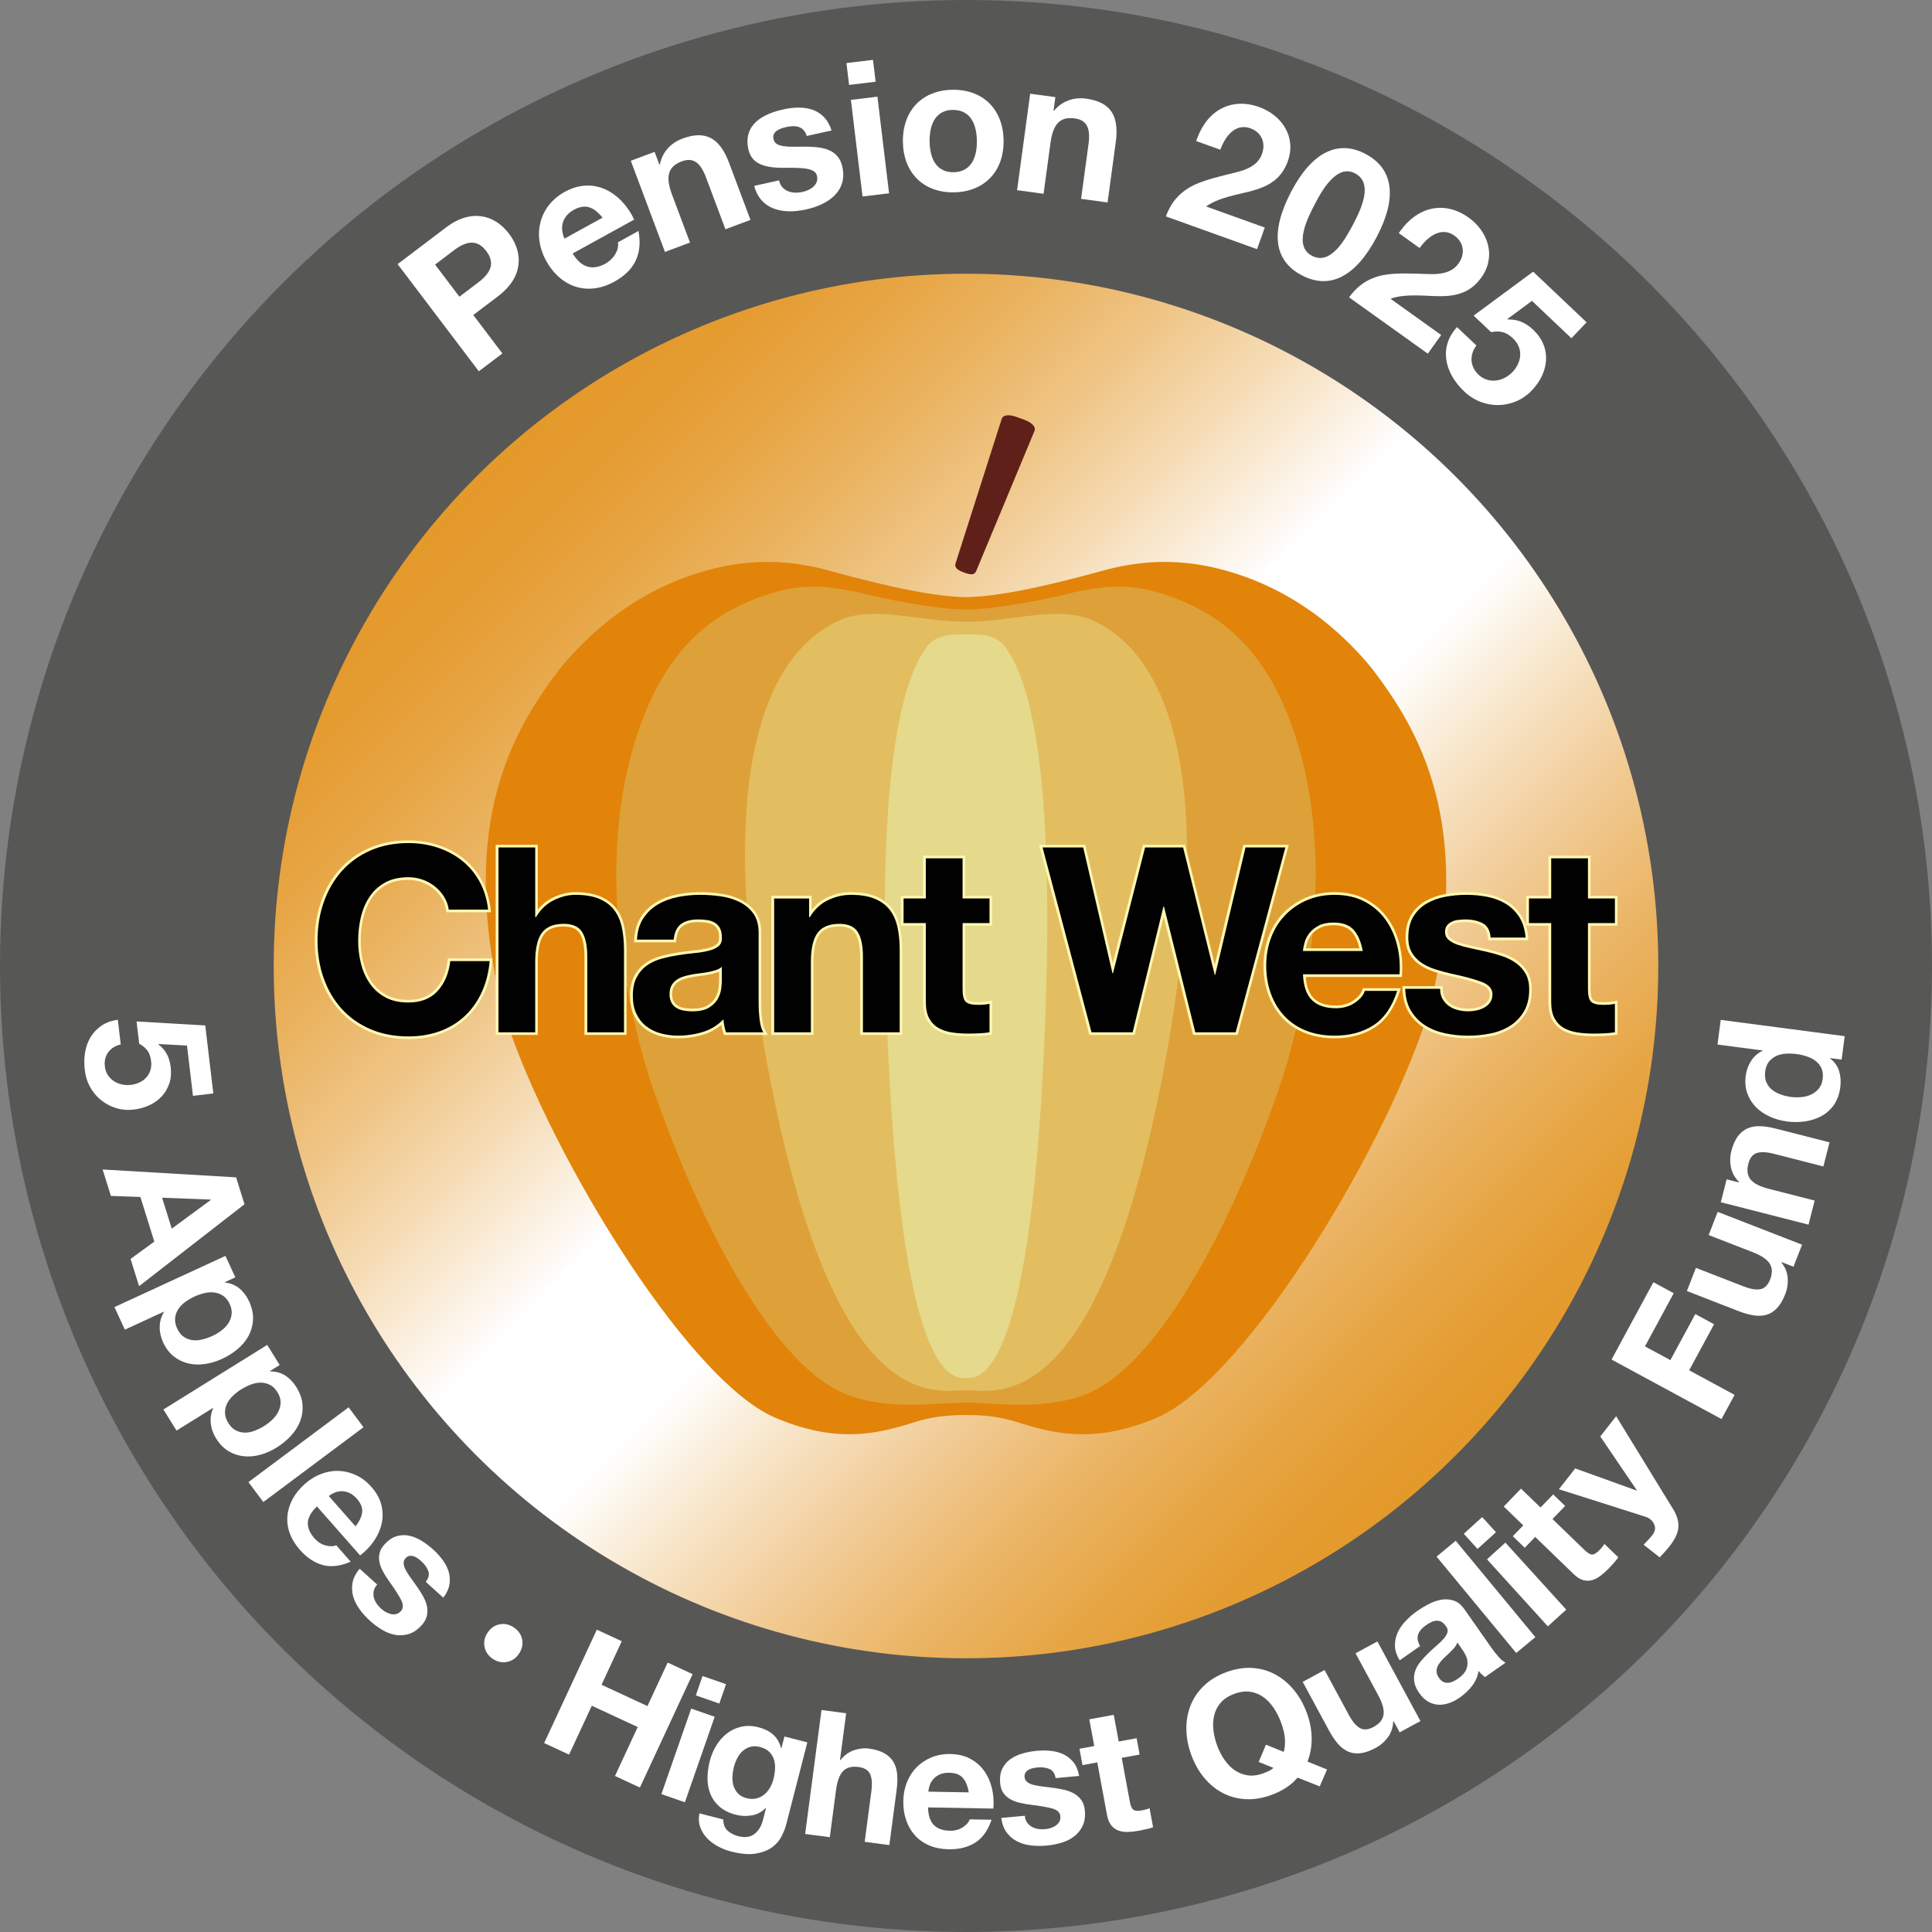 <?xml version="1.0" encoding="UTF-8"?><svg id="a" xmlns="http://www.w3.org/2000/svg" width="72.408mm" height="72.408mm" xmlns:xlink="http://www.w3.org/1999/xlink" viewBox="0 0 205.252 205.252"><rect x="0" y="0" width="205.252" height="205.252" fill="#808080" stroke="none"/><defs><linearGradient id="b" x1="50.62" y1="50.62" x2="154.632" y2="154.632" gradientUnits="userSpaceOnUse"><stop offset="0" stop-color="#e4992a"/><stop offset=".047" stop-color="#e49b30"/><stop offset=".111" stop-color="#e7a441"/><stop offset=".184" stop-color="#eab25e"/><stop offset=".266" stop-color="#efc586"/><stop offset=".353" stop-color="#f6deba"/><stop offset=".444" stop-color="#fefbf8"/><stop offset=".453" stop-color="#fff"/><stop offset=".568" stop-color="#fff"/><stop offset=".639" stop-color="#f8e7cd"/><stop offset=".732" stop-color="#f1cb94"/><stop offset=".817" stop-color="#ebb566"/><stop offset=".893" stop-color="#e7a645"/><stop offset=".956" stop-color="#e49c31"/><stop offset=".999" stop-color="#e4992a"/></linearGradient></defs><circle cx="102.626" cy="102.626" r="102.626" style="fill:#575756;"/><circle cx="102.626" cy="102.626" r="73.548" style="fill:url(#b);"/><path d="M102.626,63.438c-4.459-.04-11.69-2.041-14.692-2.855-3.033-.822-6.989-1.368-11.707-.272-6.065,1.408-11.949,4.85-16.801,10.796-4.852,6.416-10.753,16.159-6.17,35.564,4.044,14.084,19.446,39.827,29.084,43.935,6.264,2.67,10.486,1.835,14.422.609,1.282-.399,2.803-.89,5.864-.89h0c3.061,0,4.582.491,5.864.891,3.937,1.227,8.158,2.061,14.422-.609,9.637-4.108,25.04-29.851,29.084-43.935,4.583-19.405-1.317-29.148-6.17-35.564-4.852-5.947-10.736-9.388-16.801-10.796-4.718-1.095-8.674-.549-11.707.272-3.002.813-10.233,2.814-14.692,2.854" style="fill:#e18409;"/><path d="M136.37,74.917c-3.384-7.728-8.454-10.403-12.854-11.822-3.97-1.281-6.626-.689-9.224-.221-2.659.714-8.405,1.86-11.666,1.89h0c-3.261-.03-9.008-1.177-11.666-1.891-2.598-.468-5.254-1.059-9.224.221-4.401,1.42-9.47,4.095-12.854,11.822-3.384,7.727-5.621,20.998.09,39.532,5.241,15.581,12.534,28.802,19.295,32.864,4.709,2.829,10.951,1.703,14.358,1.703h0c3.408,0,9.65,1.126,14.359-1.703,6.762-4.062,14.055-17.283,19.295-32.864,5.711-18.534,3.474-31.805.09-39.532Z" style="fill:#dea139;"/><path d="M102.626,147.694c3.174,0,13.812,3.151,20.847-33.257,7.158-37.045-1.991-46.139-7.436-48.538-3.684-1.623-8.378.156-13.412.156h0c-5.034,0-9.728-1.78-13.412-.156-5.445,2.4-14.594,11.494-7.436,48.538,7.035,36.408,17.674,33.257,20.847,33.257" style="fill:#e3be61;"/><path d="M102.433,60.83h0c-.774-.283-1.077-.549-.899-1.038l4.886-15.292c.179-.489.879-.462,1.653-.179l.685.25c.774.283,1.327.713,1.149,1.202l-6.169,14.824c-.179.489-.531.516-1.305.233Z" style="fill:#60201a;"/><path d="M102.626,146.414c1.534,0,6.421-.115,8.148-32.215,1.897-35.273-2.2-43.032-3.989-45.485-1.003-1.375-2.878-1.32-4.159-1.32h0c-1.281,0-3.156-.055-4.159,1.32-1.789,2.452-5.886,10.212-3.989,45.485,1.727,32.1,6.614,32.216,8.148,32.216" style="fill:#e5d98b;"/><path d="M19.867,111.082l-2.999-.168-.033.041c.399.314.701.666.903,1.055.202.388.334.841.396,1.358.076.64.026,1.221-.149,1.741s-.44.973-.794,1.358c-.354.386-.788.699-1.303.942-.515.241-1.074.398-1.677.471-.665.078-1.299.022-1.903-.168s-1.141-.479-1.611-.867-.854-.857-1.151-1.409-.477-1.155-.542-1.809c-.075-.629-.063-1.239.036-1.831.098-.593.293-1.131.585-1.615s.678-.89,1.158-1.215c.479-.326,1.057-.535,1.733-.628l.312,2.624c-.584.132-1.029.409-1.334.833-.306.423-.423.931-.353,1.521.041.345.148.647.323.908.174.26.387.472.637.636s.533.28.847.35c.314.068.631.084.952.046.333-.039.641-.126.925-.26.284-.134.525-.312.723-.535.198-.224.343-.479.434-.764.091-.285.115-.607.073-.964-.056-.469-.184-.84-.385-1.116-.201-.275-.496-.521-.884-.738l-.281-2.364,7.301.426.857,7.224-2.162.257-.634-5.34Z" style="fill:#fff;"/><path d="M25.974,127.938l-11.199,8.702-.904-2.895,2.524-1.841-1.481-4.742-3.134-.112-.876-2.806,14.177.835.893,2.858ZM18.246,130.528l4.154-3.052-.011-.035-5.168-.198,1.026,3.285Z" style="fill:#fff;"/><path d="M25,135.701l-1.115.515.016.034c.608.074,1.123.287,1.545.64.421.352.757.798,1.007,1.338.317.688.46,1.338.43,1.953-.031.615-.185,1.185-.461,1.709-.278.523-.665.996-1.16,1.416-.496.42-1.054.773-1.673,1.059-.585.271-1.185.451-1.798.543s-1.203.073-1.767-.056c-.565-.128-1.082-.375-1.55-.739-.468-.364-.851-.867-1.147-1.51-.25-.54-.37-1.089-.36-1.646s.16-1.082.453-1.572l-.016-.033-4.139,1.909-1.106-2.398,11.792-5.44,1.052,2.28ZM19.512,142.013c.28.192.584.312.913.357.329.047.678.025,1.047-.062.369-.089.728-.213,1.077-.374s.676-.356.98-.585c.304-.229.549-.489.736-.78.187-.291.3-.607.342-.947.041-.34-.027-.701-.203-1.084-.182-.395-.416-.687-.701-.875-.285-.189-.595-.307-.93-.35-.334-.044-.686-.021-1.055.066-.369.088-.734.216-1.094.382-.35.161-.676.356-.98.585-.304.229-.545.484-.723.765-.178.279-.284.592-.317.935s.039.706.216,1.089c.182.395.412.688.692.879Z" style="fill:#fff;"/><path d="M29.714,145.013l-1.042.648.02.032c.613-.002,1.15.146,1.612.442s.851.698,1.165,1.204c.4.642.623,1.271.669,1.885.046.613-.036,1.197-.246,1.752-.21.555-.536,1.071-.976,1.55-.44.478-.95.897-1.529,1.258-.548.341-1.12.595-1.717.762-.598.167-1.185.222-1.761.164s-1.12-.238-1.63-.542c-.51-.304-.952-.755-1.325-1.355-.314-.506-.502-1.035-.562-1.59-.06-.554.025-1.093.255-1.615l-.02-.032-3.87,2.408-1.396-2.243,11.026-6.86,1.327,2.133ZM25.051,151.958c.301.155.618.236.95.241.332.005.675-.059,1.031-.192.355-.133.696-.301,1.022-.504.326-.203.626-.438.9-.703.273-.265.484-.553.634-.865.149-.312.223-.639.222-.981-.001-.343-.113-.693-.336-1.051-.229-.369-.498-.629-.804-.781-.307-.153-.629-.23-.966-.232-.337-.002-.684.064-1.039.197-.355.134-.702.305-1.039.515-.327.203-.626.438-.9.702-.273.265-.481.548-.623.848-.142.3-.208.623-.198.967.01.345.126.696.349,1.054.229.369.495.631.796.787Z" style="fill:#fff;"/><path d="M38.618,151.627l-10.644,7.947-1.581-2.117,10.644-7.947,1.581,2.117Z" style="fill:#fff;"/><path d="M32.705,161.757c-.026.552.207,1.107.699,1.666.352.399.755.656,1.21.769.454.112.822.103,1.103-.029l1.537,1.745c-1.112.483-2.108.601-2.988.352-.881-.25-1.682-.784-2.403-1.603-.5-.568-.86-1.16-1.081-1.775-.22-.616-.302-1.23-.246-1.842.056-.611.241-1.208.555-1.79.313-.583.75-1.119,1.309-1.611.54-.476,1.12-.83,1.741-1.062.621-.233,1.245-.337,1.872-.31.626.026,1.236.179,1.83.459.593.278,1.131.693,1.615,1.242.541.614.894,1.254,1.058,1.919.164.665.175,1.321.034,1.967-.142.646-.412,1.259-.809,1.84-.397.581-.892,1.1-1.482,1.554l-4.587-5.208c-.618.594-.939,1.167-.966,1.719ZM38.476,160.653c.051-.467-.136-.942-.562-1.427-.279-.316-.564-.532-.855-.647s-.572-.166-.84-.152c-.269.014-.515.073-.736.178-.222.104-.407.214-.555.327l2.84,3.226c.421-.536.657-1.037.708-1.504Z" style="fill:#fff;"/><path d="M39.709,169.004c-.05.23-.05.456,0,.678.051.222.145.437.282.645.137.209.303.4.496.575.138.125.297.24.478.346.181.104.365.179.551.223s.373.046.56.006c.187-.04.359-.147.518-.322.267-.294.271-.691.014-1.192-.258-.501-.669-1.142-1.234-1.922-.227-.322-.436-.65-.628-.983s-.329-.666-.412-1.001c-.083-.334-.09-.667-.022-.999.066-.333.242-.655.525-.968.417-.46.848-.755,1.293-.887s.893-.149,1.341-.054c.448.097.887.277,1.317.542.43.264.838.57,1.224.921.386.35.727.726,1.024,1.128.296.402.508.82.635,1.253.126.433.153.88.079,1.34-.074.46-.292.928-.656,1.402l-1.861-1.687c.313-.402.402-.786.266-1.152-.137-.367-.379-.708-.729-1.024-.11-.101-.236-.202-.377-.305s-.286-.179-.433-.229c-.147-.05-.297-.064-.45-.044-.153.021-.296.104-.429.252-.158.174-.223.375-.194.602.029.228.115.469.26.726.145.256.325.532.542.829.216.297.433.603.651.916.227.323.434.653.622.99.188.338.319.678.393,1.021.074.343.073.686-.002,1.027-.076.342-.263.679-.563,1.009-.425.469-.875.776-1.351.923s-.953.179-1.431.097c-.478-.082-.948-.261-1.409-.536-.461-.276-.895-.598-1.299-.964-.414-.375-.781-.782-1.101-1.224-.32-.44-.547-.897-.68-1.369-.133-.472-.154-.956-.064-1.452.089-.496.342-.991.756-1.486l1.861,1.687c-.192.212-.312.433-.363.664Z" style="fill:#fff;"/><path d="M55.133,175.695c-.321.473-.746.761-1.275.865-.529.105-1.035-.006-1.517-.334-.482-.328-.771-.757-.868-1.288-.097-.53.016-1.032.337-1.504.328-.481.754-.772,1.28-.872.525-.101,1.029.014,1.511.342s.772.755.873,1.28c.1.525-.014,1.029-.342,1.511Z" style="fill:#fff;"/><path d="M66.055,174.363l-2.148,4.623,4.876,2.266,2.148-4.624,2.649,1.231-5.597,12.047-2.649-1.23,2.415-5.197-4.876-2.266-2.414,5.197-2.649-1.23,5.597-12.048,2.649,1.231Z" style="fill:#fff;"/><path d="M75.927,182.387l-3.164,9.083-2.495-.869,3.164-9.083,2.495.869ZM73.922,180.113l.716-2.056,2.495.869-.716,2.056-2.495-.869Z" style="fill:#fff;"/><path d="M83.043,195.067c-.226.454-.561.845-1.003,1.173-.443.328-1.02.554-1.731.679-.711.124-1.601.049-2.67-.227-.457-.117-.907-.294-1.352-.53-.445-.236-.832-.524-1.161-.865s-.573-.733-.734-1.179c-.161-.444-.191-.936-.091-1.474l2.541.654c-.003.511.145.904.445,1.181.301.275.679.472,1.136.59.721.186,1.301.104,1.743-.243.441-.348.741-.854.899-1.517l.315-1.226-.036-.009c-.403.421-.89.684-1.46.786-.571.103-1.139.082-1.703-.063-.697-.18-1.266-.457-1.707-.833-.441-.376-.769-.819-.983-1.329-.215-.51-.324-1.069-.327-1.679s.077-1.231.241-1.868c.155-.601.391-1.158.709-1.672.317-.514.7-.94,1.146-1.28.446-.34.951-.572,1.514-.696.563-.124,1.169-.103,1.818.064.613.158,1.121.41,1.524.758.404.347.692.831.866,1.452l.036.009.32-1.243,2.432.626-2.244,8.721c-.096.372-.257.785-.482,1.24ZM80.336,191.066c.313-.073.591-.207.833-.4.242-.194.447-.433.616-.716s.297-.593.383-.929c.099-.385.156-.758.172-1.118.016-.361-.026-.695-.126-1.003s-.268-.574-.504-.802-.564-.396-.984-.503c-.36-.093-.688-.101-.984-.023-.295.078-.562.218-.799.419-.237.202-.437.451-.596.75-.16.298-.285.621-.375.97-.086.336-.139.678-.158,1.025s.019.674.113.979c.094.307.252.577.473.813.221.236.529.405.926.508.36.093.697.103,1.011.029Z" style="fill:#fff;"/><path d="M89.895,182.013l-.655,4.961.055.008c.405-.51.882-.856,1.432-1.04s1.071-.244,1.562-.179c.701.093,1.263.264,1.687.514.423.25.742.561.956.933.213.372.34.809.381,1.308.04.5.021,1.045-.056,1.635l-.774,5.865-2.619-.346.71-5.386c.104-.787.059-1.391-.136-1.81-.195-.42-.606-.672-1.233-.754-.713-.095-1.258.05-1.633.432-.376.382-.628,1.059-.756,2.03l-.66,4.998-2.619-.345,1.738-13.17,2.619.346Z" style="fill:#fff;"/><path d="M99.213,193.887c.39.392.957.594,1.701.607.533.009.994-.116,1.384-.376.389-.26.63-.537.722-.834l2.325.042c-.393,1.146-.978,1.961-1.755,2.443-.778.482-1.713.714-2.804.694-.757-.014-1.437-.146-2.04-.399-.604-.252-1.112-.605-1.525-1.06-.414-.454-.73-.993-.948-1.617-.219-.624-.321-1.309-.308-2.053.013-.719.143-1.387.389-2.002.247-.616.591-1.146,1.033-1.592.442-.444.966-.792,1.572-1.042.606-.249,1.275-.368,2.007-.354.818.015,1.529.186,2.13.512.603.327,1.094.762,1.475,1.302.382.54.652,1.152.814,1.838.161.686.211,1.399.147,2.143l-6.938-.124c.022.856.228,1.48.618,1.872ZM102.289,188.881c-.311-.353-.788-.535-1.433-.546-.422-.008-.773.058-1.055.194-.281.138-.508.311-.679.519-.171.208-.293.43-.366.663-.072.235-.117.445-.132.631l4.297.076c-.112-.672-.323-1.184-.633-1.537Z" style="fill:#fff;"/><path d="M109.116,193.617c.136.193.303.346.5.458.197.113.419.189.666.229.246.04.499.047.759.023.186-.018.378-.057.577-.119.2-.062.379-.146.537-.255s.286-.244.383-.409c.097-.164.135-.364.113-.599-.037-.396-.327-.667-.87-.816s-1.293-.279-2.25-.391c-.391-.051-.774-.118-1.149-.202-.375-.083-.713-.208-1.015-.373-.303-.165-.553-.385-.753-.659-.199-.273-.318-.621-.357-1.041-.057-.617.017-1.135.221-1.553.204-.417.493-.759.868-1.023.374-.265.804-.467,1.289-.605.485-.138.987-.231,1.506-.279.52-.048,1.026-.045,1.524.009.496.055.947.181,1.352.38s.752.481,1.041.848c.289.365.485.843.59,1.431l-2.501.231c-.084-.503-.308-.828-.669-.976-.363-.146-.778-.199-1.248-.155-.148.014-.308.037-.479.072-.171.034-.324.089-.461.164s-.248.175-.336.302c-.089.127-.123.288-.104.486.021.234.125.418.312.55.187.133.424.232.71.299.286.067.612.121.978.162.364.041.736.088,1.115.14.391.052.773.122,1.149.212s.715.224,1.019.4c.303.178.555.41.755.696.201.287.322.652.363,1.097.059.63-.02,1.17-.233,1.619-.214.45-.513.823-.896,1.12-.383.297-.833.522-1.348.676-.516.153-1.045.255-1.588.306-.556.051-1.104.046-1.646-.017-.542-.062-1.031-.203-1.469-.425-.438-.221-.81-.532-1.114-.934s-.499-.922-.583-1.562l2.501-.231c.026.285.107.523.243.716Z" style="fill:#fff;"/><path d="M120.75,184.661l.321,1.738-1.902.352.867,4.684c.081.438.209.718.382.837.174.12.479.139.919.058.146-.027.285-.06.417-.097.132-.036.257-.078.374-.126l.373,2.013c-.213.077-.452.146-.719.209-.266.062-.526.116-.783.163-.402.075-.789.118-1.158.13-.37.012-.707-.036-1.011-.145-.304-.107-.562-.293-.774-.557-.213-.263-.363-.633-.451-1.108l-1.033-5.579-1.573.291-.321-1.738,1.573-.291-.525-2.836,2.598-.48.525,2.836,1.902-.353Z" style="fill:#fff;"/><path d="M137.851,188.848c-.649.782-1.566,1.395-2.753,1.834-.953.354-1.872.507-2.757.458s-1.696-.268-2.436-.654c-.739-.388-1.394-.922-1.964-1.604s-1.023-1.476-1.36-2.383c-.345-.93-.525-1.846-.542-2.745-.017-.9.127-1.744.43-2.531.304-.787.773-1.49,1.41-2.11s1.432-1.106,2.386-1.461c.965-.357,1.888-.508,2.769-.451s1.693.284,2.437.684c.743.398,1.402.945,1.978,1.638.574.693,1.034,1.505,1.379,2.436.337.906.51,1.802.52,2.685.011.882-.137,1.717-.439,2.504l2.076.838-.781,1.798-2.351-.934ZM136.383,186.119c.115-.4.157-.859.124-1.376-.032-.517-.172-1.106-.418-1.77-.203-.547-.46-1.053-.772-1.52-.312-.467-.676-.851-1.092-1.152-.417-.302-.884-.492-1.402-.571-.52-.079-1.087-.004-1.703.225s-1.096.542-1.438.939-.572.847-.691,1.346-.145,1.027-.077,1.583c.067.557.202,1.106.404,1.652.193.522.443,1.007.748,1.455.306.448.664.819,1.078,1.115.414.295.88.481,1.399.56.518.079,1.085.004,1.702-.226.29-.107.508-.199.651-.276.143-.077.272-.173.389-.288l-1.563-.63.769-1.833,1.893.767Z" style="fill:#fff;"/><path d="M148.698,184.041l-.637-1.179-.05.026c-.028.65-.219,1.212-.57,1.684-.351.472-.771.841-1.263,1.106-.622.336-1.177.53-1.663.582s-.926-.011-1.317-.187c-.391-.177-.75-.455-1.075-.836-.326-.381-.631-.833-.914-1.356l-2.813-5.204,2.323-1.257,2.584,4.778c.378.698.769,1.16,1.173,1.386s.885.188,1.44-.112c.633-.343.989-.778,1.069-1.309.08-.529-.112-1.226-.579-2.087l-2.398-4.436,2.324-1.257,4.575,8.461-2.209,1.195Z" style="fill:#fff;"/><path d="M148.701,176.387c-.326-.528-.494-1.039-.506-1.531-.012-.491.084-.96.287-1.405.202-.445.489-.862.861-1.251.371-.389.774-.736,1.211-1.043.396-.277.817-.53,1.263-.76.445-.229.893-.38,1.342-.452s.882-.039,1.298.102c.416.14.791.448,1.126.926l2.873,4.098c.249.355.508.682.776.978.269.297.511.491.726.582l-2.193,1.538c-.126-.094-.246-.194-.36-.304s-.224-.227-.326-.352c-.096.598-.328,1.132-.695,1.602s-.795.875-1.282,1.217c-.376.264-.759.464-1.147.6-.389.137-.773.194-1.152.172s-.74-.132-1.084-.331c-.343-.198-.657-.5-.942-.907-.313-.446-.492-.87-.538-1.27s-.004-.773.123-1.12c.128-.348.322-.676.581-.986.26-.311.534-.605.823-.885.289-.278.581-.543.874-.794.294-.251.541-.493.742-.725.201-.232.332-.456.392-.673.061-.216.007-.433-.159-.649-.164-.233-.332-.392-.504-.476-.173-.084-.349-.119-.529-.106s-.363.065-.549.157c-.185.093-.374.206-.567.342-.427.299-.697.625-.813.979-.115.354-.044.759.215,1.213l-2.163,1.517ZM154.819,174.484c-.035.146-.104.289-.21.431-.104.142-.226.283-.361.424-.137.142-.283.282-.441.424-.159.142-.313.288-.465.439-.142.145-.272.297-.395.458s-.211.326-.268.494c-.056.168-.073.344-.052.525s.104.374.246.577c.135.193.284.331.448.413.163.082.333.118.508.109.176-.01.355-.056.539-.14.184-.083.362-.186.535-.307.426-.299.706-.602.841-.907.134-.306.187-.598.16-.874-.027-.276-.1-.524-.217-.745-.117-.222-.218-.393-.304-.515l-.565-.808Z" style="fill:#fff;"/><path d="M154.652,163.688l8.463,10.239-2.036,1.683-8.463-10.239,2.036-1.683Z" style="fill:#fff;"/><path d="M156.972,164.556l-1.463-1.611,1.956-1.775,1.463,1.611-1.956,1.775ZM159.929,163.883l6.467,7.12-1.956,1.776-6.467-7.12,1.956-1.776Z" style="fill:#fff;"/><path d="M165.008,158.761l1.271,1.229-1.345,1.391,3.426,3.311c.32.31.587.463.797.46.211-.004.471-.166.781-.487.104-.107.198-.214.284-.321.086-.106.163-.213.231-.319l1.472,1.422c-.129.187-.283.383-.464.587-.181.205-.361.401-.543.589-.284.294-.573.554-.868.777-.294.225-.597.381-.906.47s-.628.088-.954-.003-.663-.305-1.011-.641l-4.081-3.943-1.111,1.15-1.271-1.229,1.112-1.15-2.074-2.004,1.836-1.899,2.074,2.004,1.345-1.392Z" style="fill:#fff;"/><path d="M178.309,162.257c-.051.607-.354,1.267-.913,1.979-.169.215-.343.421-.521.619-.18.198-.363.397-.551.597l-1.713-1.343c.172-.18.349-.365.529-.555.18-.189.346-.391.496-.604.186-.296.236-.583.154-.86-.082-.276-.235-.503-.46-.68-.165-.13-.345-.223-.537-.279l-9.179-2.917,1.733-2.211,6.526,2.351.022-.029-3.886-5.719,1.688-2.151,6.027,9.832c.438.706.633,1.363.583,1.97Z" style="fill:#fff;"/><path d="M175.654,136.222l2.16,1.169-3.056,5.646,2.7,1.461,2.647-4.893,1.996,1.081-2.647,4.892,4.826,2.612-1.39,2.569-11.683-6.323,4.445-8.214Z" style="fill:#fff;"/><path d="M190.538,134.573l-1.248-.485-.021.052c.399.515.617,1.065.655,1.652.037.587-.045,1.141-.247,1.66-.256.659-.553,1.166-.891,1.521s-.712.591-1.125.71c-.412.119-.865.14-1.36.06-.495-.079-1.02-.227-1.574-.442l-5.515-2.146.958-2.462,5.063,1.97c.739.288,1.337.387,1.791.297.453-.089.795-.429,1.024-1.019.261-.67.25-1.233-.031-1.688-.282-.456-.88-.861-1.793-1.217l-4.699-1.828.958-2.462,8.965,3.487-.911,2.341Z" style="fill:#fff;"/><path d="M183.435,125.288l1.298.332.014-.054c-.458-.463-.744-.984-.858-1.564-.114-.579-.102-1.14.036-1.681.175-.685.412-1.223.71-1.613.299-.391.646-.671,1.04-.839.396-.168.843-.242,1.344-.223s1.04.103,1.616.25l5.732,1.465-.654,2.56-5.264-1.345c-.769-.197-1.373-.224-1.813-.08-.439.144-.738.521-.895,1.135-.179.697-.1,1.255.234,1.673.335.419.978.749,1.927.992l4.885,1.248-.654,2.56-9.319-2.382.622-2.434Z" style="fill:#fff;"/><path d="M194.429,112.446c.476.375.795.827.957,1.354.162.528.203,1.105.12,1.732-.093.714-.313,1.322-.661,1.827s-.781.901-1.301,1.19c-.52.288-1.099.481-1.736.579-.639.098-1.29.103-1.954.016-.639-.084-1.245-.254-1.818-.511-.573-.256-1.064-.59-1.474-1-.409-.409-.717-.897-.925-1.462-.207-.565-.265-1.198-.173-1.899.074-.565.265-1.088.571-1.567.307-.479.713-.835,1.219-1.069l.005-.036-4.796-.629.343-2.62,13.172,1.728-.327,2.49-1.217-.16-.005.037ZM189.702,111.939c-.373.025-.709.11-1.009.252-.301.143-.555.344-.765.604-.209.261-.342.605-.398,1.036s-.018.805.116,1.122c.133.318.329.585.589.8.26.216.565.387.918.515.353.127.726.217,1.118.269.369.048.744.054,1.124.016.38-.037.728-.133,1.041-.285.314-.153.58-.362.796-.628.216-.266.351-.602.404-1.007.056-.431.018-.802-.117-1.113-.134-.312-.335-.572-.601-.782-.267-.21-.58-.376-.939-.499-.358-.122-.735-.209-1.129-.26-.394-.052-.776-.064-1.148-.038Z" style="fill:#fff;"/><path d="M43.375,110.392c-1.537,0-2.939-.271-4.169-.807-1.232-.536-2.288-1.286-3.137-2.229-.847-.939-1.504-2.059-1.954-3.326-.449-1.26-.677-2.638-.677-4.095,0-1.493.228-2.898.676-4.178.449-1.284,1.106-2.422,1.953-3.381.849-.962,1.905-1.726,3.137-2.271,1.232-.546,2.636-.822,4.17-.822,1.105,0,2.166.162,3.154.481.989.319,1.888.793,2.672,1.407.786.616,1.444,1.389,1.956,2.298.511.909.837,1.963.97,3.132l.036.315h-4.743l-.036-.241c-.067-.455-.221-.877-.456-1.253-.238-.383-.541-.725-.9-1.017-.359-.29-.771-.52-1.224-.682-.455-.162-.937-.245-1.431-.245-.918,0-1.705.178-2.337.529-.636.351-1.158.829-1.552,1.421-.401.602-.697,1.297-.881,2.067-.187.783-.281,1.603-.281,2.438,0,.797.094,1.584.281,2.338.184.745.479,1.422.88,2.012.396.585.918,1.06,1.553,1.41.632.351,1.418.528,2.337.528,1.25,0,2.193-.366,2.885-1.118.698-.759,1.132-1.778,1.289-3.033l.031-.248h4.74l-.028.309c-.111,1.254-.406,2.404-.876,3.421-.473,1.021-1.106,1.902-1.88,2.619-.775.719-1.696,1.275-2.735,1.653-1.036.376-2.188.566-3.425.566ZM43.375,89.85c-1.455,0-2.781.261-3.941.773-1.157.512-2.146,1.228-2.941,2.128-.797.904-1.417,1.979-1.842,3.193-.428,1.219-.644,2.562-.644,3.99,0,1.392.216,2.706.644,3.905.425,1.196,1.044,2.252,1.841,3.137.794.883,1.784,1.585,2.942,2.089s2.484.76,3.942.76c1.17,0,2.257-.18,3.231-.533.968-.352,1.824-.868,2.543-1.536.72-.666,1.309-1.488,1.751-2.441.404-.873.671-1.855.795-2.925h-3.619c-.197,1.262-.667,2.304-1.399,3.099-.793.863-1.905,1.301-3.302,1.301-1.017,0-1.896-.201-2.612-.599-.713-.395-1.302-.929-1.748-1.588-.438-.646-.761-1.384-.961-2.193-.197-.8-.297-1.632-.297-2.475,0-.879.1-1.743.297-2.568.2-.837.523-1.594.961-2.251.445-.668,1.034-1.207,1.749-1.603.717-.398,1.596-.6,2.612-.6.56,0,1.105.094,1.622.278.513.184.98.444,1.39.774.408.332.752.721,1.024,1.156.233.376.398.788.491,1.229h3.621c-.144-.968-.432-1.842-.86-2.604-.475-.843-1.084-1.56-1.812-2.128-.732-.573-1.572-1.016-2.498-1.315-.931-.301-1.934-.454-2.979-.454Z" style="fill:#fff7b2;"/><path d="M66.566,109.952h-4.472v-8.312c0-1.113-.17-1.945-.506-2.475-.313-.495-.874-.735-1.713-.735-.979,0-1.66.273-2.083.836-.438.579-.659,1.571-.659,2.95v7.736h-4.472v-20.201h4.472v6.896c.444-.551.97-.978,1.572-1.272.807-.393,1.607-.592,2.379-.592,1.079,0,1.982.151,2.682.449.712.303,1.283.729,1.695,1.271.409.536.699,1.193.863,1.955.159.742.24,1.572.24,2.466v9.028ZM62.662,109.386h3.337v-8.462c0-.854-.076-1.644-.227-2.347-.146-.679-.402-1.262-.76-1.73-.352-.461-.845-.829-1.466-1.093-.63-.269-1.458-.404-2.46-.404-.686,0-1.402.181-2.131.535-.716.351-1.315.92-1.778,1.692l-.083.138h-.527v-7.397h-3.337v19.068h3.337v-7.17c0-1.525.253-2.603.773-3.292.53-.704,1.383-1.061,2.536-1.061,1.035,0,1.772.336,2.191.998.4.63.595,1.539.595,2.778v7.746Z" style="fill:#fff7b2;"/><path d="M72.057,110.31c-.7,0-1.364-.087-1.974-.259-.621-.174-1.172-.45-1.639-.819-.472-.374-.847-.853-1.112-1.423-.264-.567-.398-1.246-.398-2.018,0-.852.155-1.568.461-2.129.302-.558.702-1.012,1.187-1.349.476-.329,1.023-.579,1.628-.742.588-.158,1.185-.285,1.776-.378.574-.09,1.162-.164,1.749-.222.554-.054,1.049-.135,1.472-.24.396-.099.71-.242.934-.425.185-.152.268-.378.254-.689,0-.385-.058-.676-.17-.879-.114-.205-.261-.359-.449-.473-.196-.117-.43-.197-.695-.238-.29-.043-.604-.065-.933-.065-.704,0-1.257.147-1.644.438-.372.279-.594.767-.659,1.45l-.024.256h-4.463l.018-.3c.058-.963.305-1.777.735-2.422.424-.639.974-1.158,1.632-1.545.648-.381,1.385-.656,2.191-.818,1.512-.301,3.044-.3,4.618-.085.759.105,1.463.313,2.093.618.643.312,1.178.752,1.59,1.309.42.571.633,1.327.633,2.245v7.397c0,.632.036,1.24.108,1.808.067.542.183.947.344,1.205l.272.434h-4.676l-.065-.192c-.079-.233-.142-.472-.188-.71-.011-.057-.021-.113-.031-.17-.561.472-1.2.818-1.905,1.033-.868.263-1.765.396-2.667.396ZM74.147,97.395c.356,0,.699.023,1.018.071.339.053.642.157.901.312.272.164.492.394.653.684.162.292.242.665.242,1.142.022.482-.133.87-.461,1.14-.288.237-.677.418-1.156.538-.45.111-.973.197-1.554.254-.576.057-1.154.13-1.716.218-.571.089-1.149.212-1.716.364-.542.147-1.031.369-1.453.661-.411.286-.751.674-1.012,1.153-.26.478-.392,1.103-.392,1.858,0,.688.116,1.286.344,1.778.229.489.548.899.95,1.217.408.323.893.565,1.441.72,1.293.363,2.887.301,4.323-.136.793-.241,1.493-.67,2.08-1.273l.437-.45.049.625c.018.228.048.449.092.668.03.151.066.3.109.446h3.306c-.099-.274-.171-.606-.22-1.003-.075-.59-.113-1.222-.113-1.877v-7.397c0-.795-.175-1.437-.522-1.908-.356-.482-.821-.864-1.38-1.136-.576-.278-1.223-.469-1.923-.565-1.509-.207-2.979-.21-4.429.079-.743.148-1.421.401-2.015.75-.584.343-1.071.804-1.447,1.371-.33.493-.536,1.111-.616,1.841h3.346c.112-.719.398-1.254.851-1.593.487-.366,1.155-.552,1.984-.552ZM73.515,107.725c-.33,0-.653-.029-.961-.088-.325-.061-.616-.17-.867-.326-.263-.165-.473-.391-.623-.671-.149-.275-.226-.617-.226-1.014,0-.414.077-.765.227-1.042.147-.274.346-.505.59-.685.233-.172.51-.312.823-.412.298-.097.602-.174.901-.229.32-.057.637-.103.955-.14.304-.036.595-.081.872-.136.271-.052.528-.118.764-.196.209-.069.384-.166.519-.286l.472-.419v2.088c0,.229-.023.528-.071.914-.05.401-.187.802-.405,1.19-.226.4-.574.745-1.035,1.025-.471.287-1.104.426-1.935.426ZM76.393,103.227c-.077.036-.159.068-.244.097-.26.086-.541.158-.834.215-.29.057-.595.104-.914.142-.308.037-.614.081-.92.135-.272.051-.552.122-.828.211-.254.082-.477.193-.66.329-.177.13-.321.298-.428.497-.105.195-.158.455-.158.773,0,.301.053.552.158.744.105.197.244.347.424.46.189.118.416.202.671.25.274.052.562.078.856.078.714,0,1.266-.116,1.64-.344.377-.229.659-.505.836-.819.182-.324.295-.654.336-.981.044-.357.066-.643.066-.845v-.941Z" style="fill:#fff7b2;"/><path d="M95.853,109.952h-4.472v-8.312c0-1.113-.17-1.945-.506-2.475-.313-.495-.874-.735-1.713-.735-.979,0-1.66.273-2.083.836-.438.579-.659,1.571-.659,2.95v7.736h-4.472v-14.783h4.279v1.481c.448-.554.984-.981,1.602-1.276.824-.393,1.68-.591,2.542-.591,1.079,0,1.982.151,2.682.449.712.303,1.283.729,1.695,1.271.409.536.699,1.193.863,1.955.159.742.24,1.572.24,2.466v9.028ZM91.949,109.386h3.337v-8.462c0-.854-.076-1.644-.227-2.347-.146-.679-.402-1.262-.76-1.73-.352-.461-.845-.829-1.466-1.093-.63-.269-1.458-.404-2.46-.404-.777,0-1.551.181-2.298.536-.733.351-1.34.92-1.803,1.691l-.083.138h-.527v-1.979h-3.145v13.65h3.337v-7.17c0-1.525.253-2.603.773-3.292.53-.704,1.383-1.061,2.536-1.061,1.035,0,1.772.336,2.191.998.4.63.595,1.539.595,2.778v7.746Z" style="fill:#fff7b2;"/><path d="M102.831,110.09c-.613,0-1.205-.043-1.762-.127-.573-.088-1.088-.262-1.529-.517-.457-.264-.821-.644-1.083-1.128-.26-.479-.392-1.107-.392-1.867v-8.104h-2.366v-3.178h2.366v-4.264h4.471v4.264h2.86v3.178h-2.86v6.757c0,.76.155,1.027.247,1.12.093.092.361.247,1.12.247.211,0,.413-.009.606-.026.191-.018.373-.043.547-.079l.34-.068v3.612l-.237.039c-.336.056-.717.094-1.133.113-.407.019-.807.028-1.195.028ZM96.266,97.78h2.365v8.671c0,.664.109,1.202.323,1.598.215.396.499.693.868.907.38.219.828.369,1.332.446.87.132,1.833.14,2.846.093.297-.014.575-.037.829-.07v-2.446c-.088.012-.177.021-.268.03-.211.02-.431.028-.659.028-.744,0-1.241-.135-1.521-.412-.278-.278-.413-.776-.413-1.521v-7.323h2.86v-2.045h-2.86v-4.264h-3.338v4.264h-2.365v2.045Z" style="fill:#fff7b2;"/><path d="M131.483,109.952h-4.729l-3.131-12.578-3.08,12.578h-4.812l-.057-.211-5.292-19.99h4.912l2.921,12.563,3.205-12.563h4.484l3.156,12.725,3.026-12.725h4.829l-.097.356-5.336,19.845ZM127.197,109.386h3.851l5.128-19.068h-3.642l-3.218,13.529h-.445l-.108-.215-3.302-13.314h-3.6l-3.41,13.365h-.446l-.105-.219-3.057-13.146h-3.725l5.048,19.068h3.932l3.272-13.365h.444l.109.215,3.273,13.15Z" style="fill:#fff7b2;"/><path d="M141.77,110.31c-1.149,0-2.202-.187-3.13-.556-.934-.371-1.735-.908-2.384-1.596-.647-.686-1.153-1.514-1.503-2.461-.35-.941-.526-1.993-.526-3.124,0-1.094.182-2.126.541-3.069.359-.948.879-1.78,1.545-2.475.664-.694,1.468-1.248,2.389-1.646.92-.398,1.952-.601,3.068-.601,1.251,0,2.358.246,3.293.733.934.485,1.712,1.147,2.312,1.968.596.812,1.032,1.752,1.297,2.792.264,1.032.358,2.126.284,3.251l-.018.265h-10.222c.086,1.033.374,1.794.858,2.263.529.514,1.314.773,2.333.773.725,0,1.355-.183,1.874-.542.51-.354.824-.723.934-1.098l.061-.203h4.039l-.12.37c-.569,1.763-1.46,3.044-2.646,3.809-1.177.76-2.616,1.146-4.278,1.146ZM141.77,95.35c-1.038,0-1.995.187-2.844.554-.851.368-1.592.879-2.204,1.519-.613.639-1.092,1.407-1.425,2.283-.334.879-.504,1.844-.504,2.868,0,1.063.165,2.049.491,2.927.324.876.789,1.64,1.384,2.27.592.627,1.325,1.117,2.181,1.457.861.343,1.844.517,2.921.517,1.552,0,2.888-.355,3.971-1.056.991-.639,1.76-1.692,2.287-3.136h-2.842c-.184.427-.547.829-1.082,1.201-.614.426-1.354.642-2.196.642-1.171,0-2.089-.313-2.728-.932-.637-.617-.99-1.607-1.049-2.941l-.013-.296h10.285c.041-.972-.054-1.916-.281-2.809-.247-.97-.652-1.844-1.205-2.598-.549-.749-1.261-1.354-2.116-1.801-.853-.443-1.873-.669-3.031-.669ZM145.108,101.317h-6.996l.02-.303c.021-.293.084-.628.189-.994.11-.381.303-.747.572-1.088.274-.343.639-.632,1.084-.859.451-.231,1.018-.348,1.683-.348,1.03,0,1.818.29,2.341.861h0c.5.552.852,1.357,1.044,2.396l.062.335ZM138.733,100.751h5.686c-.18-.77-.461-1.368-.836-1.781h0c-.411-.449-1.058-.678-1.923-.678-.574,0-1.054.097-1.425.286-.373.19-.675.429-.897.707-.224.282-.383.583-.472.893-.06.204-.104.396-.133.573Z" style="fill:#fff7b2;"/><path d="M155.961,110.31c-.84,0-1.674-.085-2.479-.254-.818-.171-1.558-.461-2.196-.861-.647-.407-1.187-.95-1.603-1.616-.419-.672-.65-1.52-.688-2.519l-.011-.294h4.289v.283c0,.369.075.688.224.944h0c.153.269.347.481.591.652.244.172.532.301.855.384.568.145,1.17.185,1.852.038.271-.057.522-.149.746-.273.209-.115.386-.272.525-.467.13-.18.195-.415.195-.701,0-.169,0-.684-.985-1.054-.76-.287-1.842-.579-3.218-.868-.588-.134-1.156-.288-1.692-.462-.563-.181-1.073-.424-1.515-.722-.456-.308-.827-.698-1.104-1.163-.281-.472-.424-1.053-.424-1.726,0-.965.194-1.772.577-2.403.381-.624.891-1.125,1.517-1.486.612-.354,1.309-.605,2.068-.748,1.507-.281,3.131-.283,4.606.014.754.154,1.437.416,2.029.778.603.37,1.108.867,1.506,1.476.4.616.643,1.396.719,2.319l.025.307h-4.284l-.02-.263c-.047-.652-.276-1.076-.7-1.296-.621-.322-1.371-.436-2.368-.327-.226.023-.434.077-.618.157-.172.075-.313.18-.433.321-.103.121-.154.295-.154.519,0,.268.091.471.286.637.228.195.533.357.909.483.404.135.87.256,1.384.362.534.11,1.077.23,1.63.358.57.13,1.14.29,1.69.476.564.191,1.074.449,1.518.767.453.325.822.734,1.099,1.218.28.49.422,1.097.422,1.804,0,.982-.203,1.822-.603,2.496-.397.669-.924,1.215-1.563,1.621-.632.402-1.363.688-2.173.85-.794.159-1.612.239-2.434.239ZM149.579,105.332c.063.771.26,1.424.585,1.945.37.593.849,1.076,1.423,1.437.582.364,1.259.63,2.011.787,1.519.316,3.153.321,4.686.013.741-.147,1.407-.407,1.979-.771.564-.358,1.029-.84,1.38-1.432.348-.585.524-1.327.524-2.207,0-.607-.117-1.119-.348-1.522-.235-.412-.551-.761-.937-1.038-.397-.284-.858-.517-1.369-.69-.532-.18-1.083-.334-1.636-.46-.549-.128-1.088-.246-1.617-.356-.536-.11-1.023-.237-1.449-.38-.446-.148-.815-.348-1.098-.59-.321-.273-.484-.633-.484-1.067,0-.361.097-.659.288-.885.173-.206.389-.366.639-.475.237-.104.501-.172.784-.202,1.129-.121,1.968.015,2.69.388.54.281.867.783.976,1.496h3.144c-.092-.694-.292-1.281-.596-1.75-.352-.538-.798-.976-1.327-1.302-.536-.327-1.157-.565-1.847-.706-1.403-.283-2.954-.278-4.389-.013-.697.131-1.333.36-1.89.682-.542.314-.984.748-1.315,1.291-.328.54-.495,1.249-.495,2.108,0,.569.116,1.053.345,1.436.233.393.547.723.933.982.397.269.859.488,1.372.653.521.168,1.072.318,1.64.447,1.399.294,2.51.595,3.296.891.897.338,1.353.871,1.353,1.585,0,.407-.102.755-.302,1.032-.188.263-.428.476-.71.632-.273.151-.578.264-.904.332-.765.164-1.457.124-2.109-.044-.391-.1-.74-.258-1.041-.468-.309-.218-.563-.498-.757-.834h0c-.157-.273-.253-.59-.286-.944h-3.141Z" style="fill:#fff7b2;"/><path d="M169.27,110.09c-.613,0-1.205-.043-1.762-.127-.573-.088-1.088-.262-1.529-.517-.457-.264-.821-.644-1.083-1.128-.26-.479-.392-1.107-.392-1.867v-8.104h-2.365v-3.178h2.365v-4.264h4.471v4.264h2.86v3.178h-2.86v6.757c0,.76.155,1.027.247,1.12.093.092.361.247,1.12.247.211,0,.413-.009.606-.026.191-.018.373-.043.547-.079l.34-.068v3.612l-.237.039c-.336.056-.717.094-1.133.113-.407.019-.807.028-1.195.028ZM162.706,97.78h2.365v8.671c0,.664.109,1.202.323,1.598.215.396.499.693.868.907.38.219.828.369,1.332.446.871.132,1.833.14,2.846.093.297-.014.575-.037.829-.07v-2.446c-.088.012-.177.021-.268.03-.211.02-.431.028-.659.028-.744,0-1.241-.135-1.521-.412-.278-.278-.413-.776-.413-1.521v-7.323h2.86v-2.045h-2.86v-4.264h-3.338v4.264h-2.365v2.045Z" style="fill:#fff7b2;"/><path d="M47.181,95.272c-.257-.412-.577-.774-.962-1.086-.386-.312-.821-.554-1.307-.729-.486-.174-.994-.261-1.526-.261-.972,0-1.797.188-2.475.564-.679.376-1.229.88-1.65,1.512-.422.633-.729,1.353-.921,2.159s-.289,1.641-.289,2.502c0,.825.097,1.627.289,2.406s.499,1.48.921,2.103c.422.624.972,1.124,1.65,1.499.678.376,1.503.563,2.475.563,1.32,0,2.352-.402,3.094-1.21.743-.807,1.196-1.87,1.361-3.189h4.18c-.109,1.229-.394,2.337-.852,3.327-.459.99-1.063,1.834-1.815,2.53-.752.697-1.632,1.229-2.64,1.595-1.009.366-2.118.55-3.328.55-1.503,0-2.855-.261-4.056-.783-1.201-.522-2.214-1.242-3.039-2.159-.825-.916-1.458-1.993-1.897-3.231-.44-1.237-.66-2.571-.66-4,0-1.467.22-2.828.66-4.084.439-1.255,1.072-2.351,1.897-3.286s1.838-1.668,3.039-2.2c1.2-.531,2.553-.797,4.056-.797,1.082,0,2.104.156,3.066.468s1.824.766,2.585,1.361c.761.596,1.389,1.334,1.884,2.214s.807,1.889.936,3.025h-4.181c-.073-.495-.238-.949-.495-1.361Z" style="fill:#010101;"/><path d="M56.861,90.034v7.397h.083c.495-.825,1.127-1.425,1.897-1.801.77-.375,1.521-.564,2.255-.564,1.045,0,1.901.142,2.571.426.669.285,1.196.679,1.581,1.183.385.504.655,1.118.812,1.842.155.725.233,1.526.233,2.406v8.745h-3.904v-8.03c0-1.173-.184-2.049-.551-2.626-.366-.578-1.018-.866-1.952-.866-1.063,0-1.834.316-2.31.949-.478.632-.716,1.673-.716,3.121v7.453h-3.904v-19.635h3.904Z" style="fill:#010101;"/><path d="M67.669,99.824c.055-.917.284-1.677.688-2.282.402-.605.916-1.091,1.54-1.458.623-.367,1.324-.628,2.104-.784s1.562-.234,2.352-.234c.715,0,1.438.051,2.172.151.733.101,1.402.298,2.008.591.604.293,1.1.701,1.485,1.224.385.522.577,1.215.577,2.076v7.397c0,.643.036,1.256.11,1.843.072.587.201,1.027.385,1.32h-3.96c-.074-.221-.134-.444-.179-.674-.046-.229-.078-.463-.097-.701-.623.642-1.356,1.091-2.2,1.348-.843.256-1.705.385-2.585.385-.678,0-1.311-.083-1.897-.248s-1.1-.421-1.54-.77c-.439-.348-.783-.788-1.031-1.32-.247-.531-.371-1.164-.371-1.897,0-.807.142-1.471.427-1.993.283-.522.65-.939,1.1-1.251.449-.312.963-.545,1.54-.701s1.159-.279,1.746-.371,1.164-.165,1.732-.22,1.072-.138,1.513-.248.788-.27,1.045-.481.376-.518.357-.921c0-.421-.068-.756-.206-1.004s-.321-.44-.55-.578c-.229-.137-.495-.229-.798-.275-.303-.045-.628-.069-.977-.069-.77,0-1.375.165-1.814.495-.44.33-.697.88-.771,1.65h-3.904ZM76.688,102.711c-.165.147-.371.261-.618.344-.248.083-.514.151-.798.206-.284.055-.582.101-.894.138-.312.037-.624.083-.936.138-.293.055-.582.128-.866.22-.284.092-.531.215-.742.372-.211.155-.381.353-.509.591-.129.238-.192.541-.192.907,0,.349.063.643.192.88.128.239.303.427.522.564.22.137.477.233.77.288.294.056.596.083.908.083.77,0,1.365-.128,1.787-.385s.733-.564.936-.922c.201-.357.325-.719.371-1.086.045-.366.068-.66.068-.88v-1.458Z" style="fill:#010101;"/><path d="M85.956,95.452v1.98h.083c.495-.825,1.137-1.425,1.925-1.801.788-.375,1.595-.564,2.42-.564,1.045,0,1.901.142,2.571.426.669.285,1.196.679,1.581,1.183.385.504.655,1.118.812,1.842.155.725.233,1.526.233,2.406v8.745h-3.904v-8.03c0-1.173-.184-2.049-.551-2.626-.366-.578-1.018-.866-1.952-.866-1.063,0-1.834.316-2.31.949-.478.632-.716,1.673-.716,3.121v7.453h-3.904v-14.217h3.712Z" style="fill:#010101;"/><path d="M105.124,95.452v2.612h-2.86v7.04c0,.66.11,1.101.33,1.32.221.22.66.33,1.32.33.22,0,.431-.009.633-.027.201-.019.394-.046.577-.083v3.025c-.33.055-.697.091-1.1.109-.403.019-.798.028-1.183.028-.605,0-1.179-.042-1.719-.124-.541-.083-1.018-.243-1.431-.481-.412-.238-.737-.577-.976-1.018-.238-.439-.357-1.018-.357-1.732v-8.387h-2.365v-2.612h2.365v-4.263h3.904v4.263h2.86Z" style="fill:#010101;"/><path d="M126.986,109.669l-3.327-13.365h-.056l-3.272,13.365h-4.372l-5.198-19.635h4.318l3.107,13.365h.055l3.41-13.365h4.042l3.355,13.53h.055l3.218-13.53h4.235l-5.28,19.635h-4.29Z" style="fill:#010101;"/><path d="M139.388,106.259c.587.568,1.43.853,2.53.853.788,0,1.466-.197,2.035-.592.567-.394.916-.811,1.045-1.251h3.438c-.551,1.705-1.394,2.925-2.53,3.657-1.137.734-2.512,1.101-4.125,1.101-1.118,0-2.127-.179-3.025-.536s-1.659-.866-2.282-1.526-1.105-1.448-1.443-2.365c-.34-.916-.509-1.925-.509-3.025,0-1.063.174-2.053.522-2.97.348-.917.843-1.709,1.484-2.379.642-.669,1.407-1.196,2.297-1.581.889-.385,1.874-.578,2.956-.578,1.21,0,2.264.234,3.162.701.898.468,1.637,1.096,2.214,1.884.578.789.994,1.687,1.251,2.695s.349,2.062.275,3.162h-10.258c.056,1.265.376,2.182.963,2.75ZM143.802,98.779c-.468-.513-1.179-.77-2.132-.77-.623,0-1.141.106-1.554.316-.412.211-.742.472-.99.784-.247.312-.422.642-.522.99s-.16.66-.179.935h6.353c-.184-.99-.509-1.742-.976-2.255Z" style="fill:#010101;"/><path d="M153.262,106.135c.174.303.398.55.674.743.274.192.591.334.948.426s.729.138,1.114.138c.274,0,.563-.032.866-.097.302-.063.577-.165.825-.303.247-.137.453-.32.618-.55.165-.229.248-.518.248-.866,0-.586-.391-1.026-1.169-1.319-.779-.294-1.866-.587-3.259-.88-.568-.128-1.123-.279-1.664-.454-.541-.174-1.022-.403-1.443-.688-.422-.284-.762-.642-1.018-1.072-.257-.431-.385-.958-.385-1.582,0-.917.179-1.668.536-2.255.357-.586.829-1.049,1.416-1.389s1.246-.578,1.979-.715c.733-.137,1.485-.206,2.256-.206s1.517.074,2.241.22c.724.147,1.37.394,1.938.742.568.349,1.04.812,1.416,1.389.376.578.601,1.307.674,2.187h-3.713c-.055-.751-.339-1.26-.853-1.526-.513-.266-1.118-.399-1.814-.399-.22,0-.459.014-.715.042-.257.027-.491.087-.701.179-.211.092-.39.225-.536.399-.147.174-.221.408-.221.701,0,.349.128.632.386.853.256.22.591.398,1.003.536.413.138.885.261,1.417.371.531.11,1.072.229,1.622.357.568.129,1.123.285,1.664.468.54.184,1.021.426,1.443.729.422.303.761.679,1.018,1.128s.385,1.003.385,1.663c0,.936-.188,1.719-.563,2.352s-.866,1.142-1.472,1.526c-.604.385-1.297.655-2.076.811-.779.156-1.572.234-2.378.234-.825,0-1.633-.083-2.421-.248s-1.489-.439-2.104-.824c-.614-.386-1.118-.895-1.513-1.526-.395-.633-.609-1.426-.646-2.379h3.712c0,.422.087.783.262,1.086Z" style="fill:#010101;"/><path d="M171.563,95.452v2.612h-2.86v7.04c0,.66.11,1.101.33,1.32.221.22.66.33,1.32.33.22,0,.431-.009.633-.027.201-.019.394-.046.577-.083v3.025c-.33.055-.697.091-1.1.109-.403.019-.798.028-1.183.028-.605,0-1.179-.042-1.719-.124-.541-.083-1.018-.243-1.431-.481-.412-.238-.737-.577-.976-1.018-.238-.439-.357-1.018-.357-1.732v-8.387h-2.365v-2.612h2.365v-4.263h3.904v4.263h2.86Z" style="fill:#010101;"/><path d="M47.394,24.158c2.662-2.019,5.154-1.347,6.689.679,1.559,2.057,1.476,4.63-1.141,6.612l-2.662,2.018,3.094,4.083-2.504,1.897-8.627-11.385,5.15-3.903ZM50.801,30.011c1.435-1.087,1.777-2.125.859-3.337-.882-1.164-1.963-1.198-3.43-.087l-2.009,1.522,2.585,3.413,1.994-1.511Z" style="fill:#fff;"/><path d="M66.041,21.368c.484.509.848,1.041,1.088,1.479l.243.483-6.535,3.601c.929,1.521,2.106,1.832,3.472,1.079.947-.521,1.488-1.528,1.334-2.265l2.189-1.207c.446,2.426-.388,4.188-2.561,5.385-2.873,1.583-5.715.569-7.25-2.217-1.506-2.733-.744-5.825,1.989-7.331,2.312-1.274,4.515-.593,6.03.994ZM64.015,23.124c-.998-1.232-1.902-1.464-3.06-.827-1.173.646-1.539,1.807-.987,3.056l4.047-2.229Z" style="fill:#fff;"/><path d="M77.468,17.328l2.26,6.032-2.66.996-2.056-5.488c-.596-1.592-1.352-2.185-2.589-1.722-1.648.618-1.653,1.859-1.008,3.583l1.888,5.039-2.659.997-3.629-9.685,2.529-.947.505,1.348.056-.021c.252-1.27,1.12-2.257,2.375-2.728,2.454-.918,3.971-.121,4.988,2.596Z" style="fill:#fff;"/><path d="M88.343,13.861l-2.635.586c-.296-.959-1.047-1.203-2.198-.946-1.075.239-1.469.675-1.335,1.281.145.644.823.841,2.455.807,2.141-.047,2.953.101,3.67.474.632.352,1.017.881,1.187,1.642.577,2.597-1.464,4.015-3.827,4.541-2.752.613-4.928-.133-5.535-2.498l2.637-.586c.252,1.132,1.354,1.481,2.506,1.226.938-.209,1.725-.815,1.529-1.693-.166-.742-1.103-.903-3.389-.865-2.453.034-3.588-.555-3.905-1.98-.478-2.147.841-3.588,3.673-4.219,2.732-.608,4.528.181,5.168,2.232Z" style="fill:#fff;"/><path d="M92.744,6.36l.281,2.323-2.82.34-.279-2.323,2.818-.339ZM93.216,10.271l1.237,10.265-2.819.34-1.237-10.265,2.819-.34Z" style="fill:#fff;"/><path d="M106.62,14.927c.044,3.339-2.11,5.467-5.29,5.508-3.259.042-5.366-2.111-5.408-5.371-.042-3.3,2.029-5.486,5.27-5.527,3.279-.042,5.387,2.111,5.429,5.391ZM101.302,18.296c1.681-.022,2.504-1.292,2.479-3.332-.022-1.68-.623-3.312-2.583-3.288-1.579.02-2.464,1.231-2.437,3.352.026,2.1.922,3.288,2.541,3.268Z" style="fill:#fff;"/><path d="M118.533,15.126l-.866,6.383-2.815-.382.789-5.808c.229-1.685-.156-2.565-1.466-2.742-1.745-.237-2.337.854-2.583,2.677l-.725,5.333-2.815-.382,1.392-10.25,2.677.364-.194,1.428.06.008c.821-.999,2.056-1.457,3.384-1.277,2.598.352,3.555,1.774,3.164,4.649Z" style="fill:#fff;"/><path d="M136.816,17.125c-.317.885-.789,1.544-1.414,2.042-.768.597-1.643.962-3.354,1.346-2.266.505-3.146.889-3.912,1.422l6.232,2.239-.825,2.297-9.679-3.478c.602-1.676,1.672-2.758,3.213-3.438,1.131-.486,2.436-.804,4.23-1.244,1.305-.317,2.361-.831,2.76-1.942.428-1.187-.021-2.304-1.246-2.744-1.318-.473-2.49.423-3.179,2.281l-2.562-.92.088-.244c1.096-3.051,3.672-4.421,6.609-3.366,2.43.873,3.957,3.187,3.037,5.748Z" style="fill:#fff;"/><path d="M146.276,25.14c-2.237,4.271-5.002,5.668-7.979,4.108-2.958-1.55-3.375-4.591-1.129-8.88,2.191-4.182,4.947-5.561,7.889-4.02,2.957,1.55,3.42,4.592,1.22,8.792ZM139.384,27.175c2.003,1.049,3.54-1.758,4.413-3.424.91-1.737,2.068-4.336.155-5.338-1.967-1.03-3.571,1.946-4.23,3.203-.808,1.542-2.341,4.51-.338,5.559Z" style="fill:#fff;"/><path d="M157.382,29.474c-.546.765-1.179,1.271-1.917,1.58-.9.364-1.842.477-3.593.381-2.316-.132-3.269-.002-4.151.302l5.385,3.852-1.418,1.985-8.363-5.982c1.035-1.448,2.359-2.198,4.026-2.432,1.222-.16,2.563-.109,4.409-.043,1.342.05,2.498-.157,3.184-1.116.734-1.025.607-2.224-.45-2.979-1.14-.815-2.512-.272-3.681,1.327l-2.212-1.583.151-.211c1.885-2.636,4.736-3.252,7.274-1.436,2.099,1.5,2.939,4.143,1.355,6.356Z" style="fill:#fff;"/><path d="M168.554,34.238l-1.609,1.698-4.194-3.974-2.593,1.922.002.057c.989-.027,1.846.261,2.73,1.1,2.018,1.912,1.649,4.539-.138,6.425-1.912,2.018-5.091,2.118-7.196.123-2.162-2.05-2.674-4.765-.764-6.838l2.061,1.953c-.777,1.024-.674,2.252.225,3.104,1.046.99,2.609.764,3.613-.295.963-1.016,1.193-2.479.031-3.579-.726-.688-1.395-.826-2.309-.645l-1.857-1.76,6.323-4.668,5.675,5.377Z" style="fill:#fff;"/></svg>